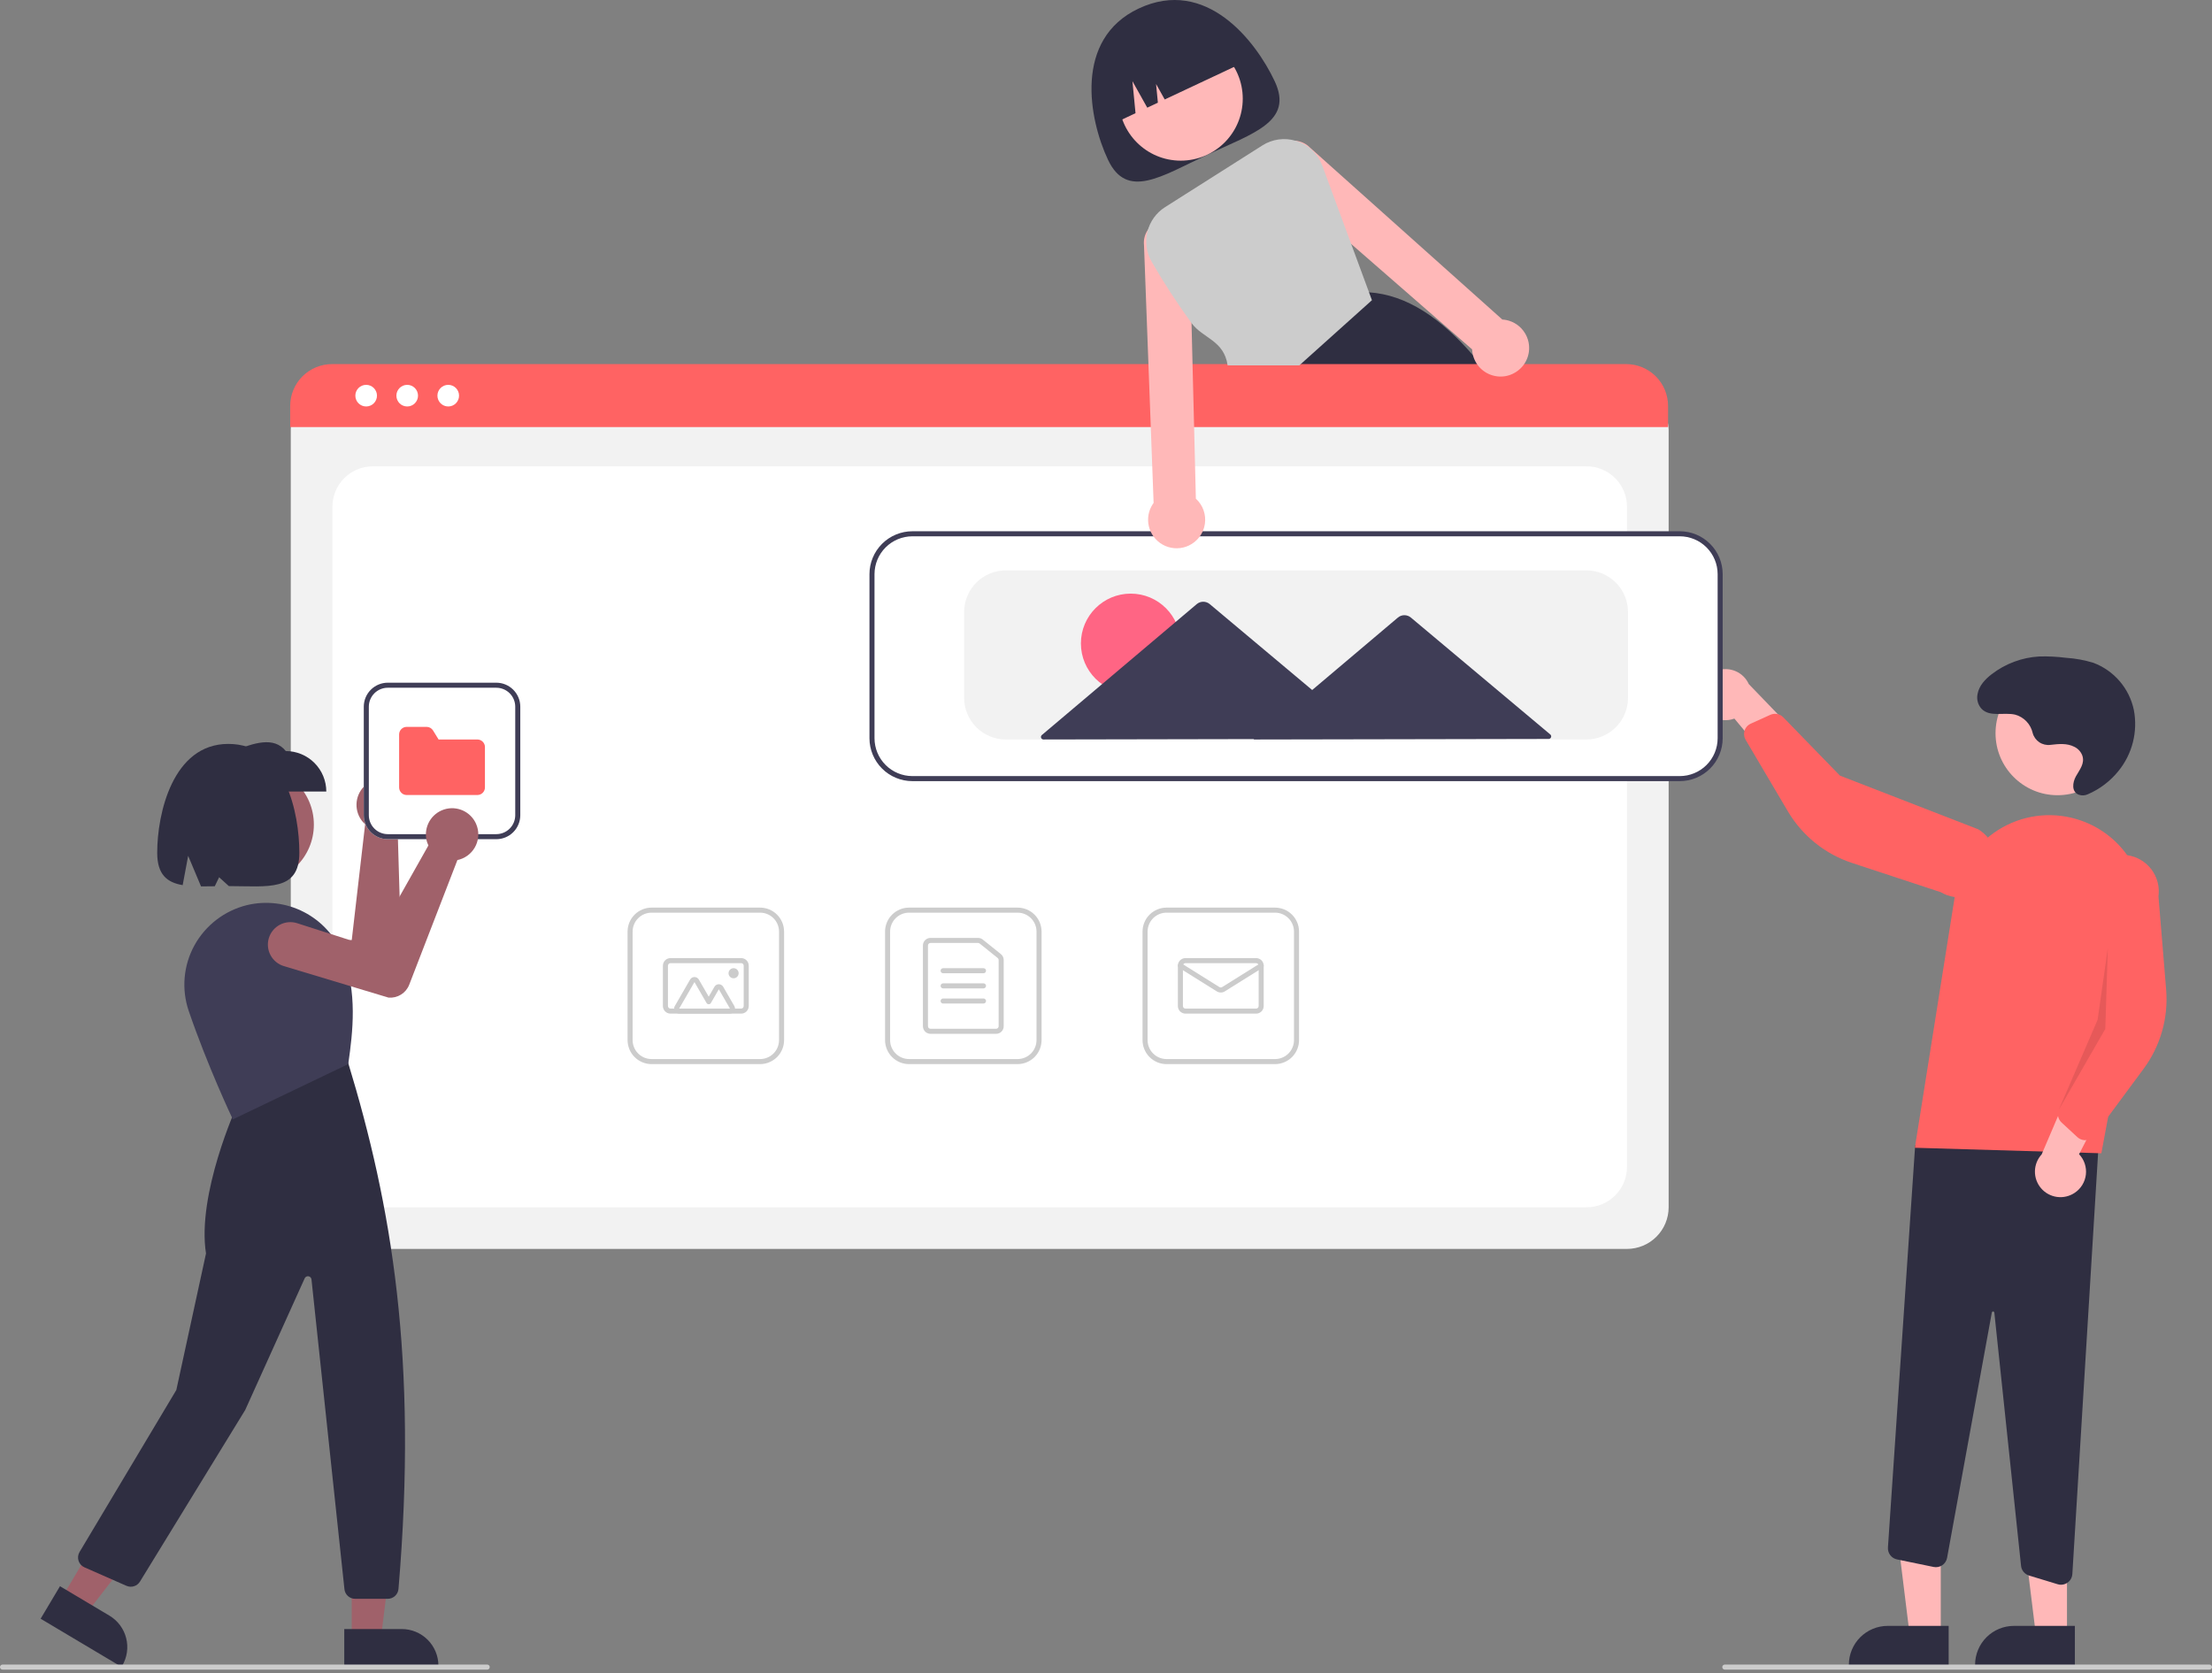 <svg width="460" height="348" viewBox="0 0 460 348" fill="none" xmlns="http://www.w3.org/2000/svg">
<rect x="0" y="0" width="460" height="348" fill="#808080" stroke="none"/>
<g clip-path="url(#clip0_28_2)">
<path d="M265.084 16.9C269.03 25.297 260.669 27.675 251.092 32.176C241.514 36.676 234.347 41.595 230.401 33.198C226.456 24.801 223.254 8.136 236.803 1.769C250.819 -4.817 261.139 8.504 265.084 16.9Z" fill="#2F2E41"/>
<path d="M245.544 33.413C252.665 33.413 258.438 27.641 258.438 20.52C258.438 13.399 252.665 7.627 245.544 7.627C238.423 7.627 232.651 13.399 232.651 20.52C232.651 27.641 238.423 33.413 245.544 33.413Z" fill="#FFB8B8"/>
<path d="M309.42 77.699C308.974 77.117 308.528 76.544 308.076 75.988C307.494 75.263 306.907 74.562 306.318 73.883C299.635 66.171 292.527 61.316 284.7 60.796H284.69L284.574 60.785L268.978 75.988L263.676 81.153L263.791 81.437L266.652 88.561H316.78C314.521 84.812 312.064 81.186 309.42 77.699V77.699Z" fill="#2F2E41"/>
<path d="M231.523 25.711L236.139 23.542L235.496 16.884L238.582 22.394L240.788 21.357L240.413 17.473L242.213 20.687L258.605 12.985C257.065 9.709 254.287 7.178 250.882 5.95C247.477 4.722 243.723 4.897 240.447 6.437L238.072 7.553C234.795 9.093 232.265 11.871 231.037 15.276C229.809 18.681 229.984 22.434 231.523 25.711V25.711Z" fill="#2F2E41"/>
<path d="M338.345 259.746H69.129C66.833 259.743 64.631 258.83 63.008 257.206C61.384 255.582 60.47 253.381 60.468 251.084V89.319C60.47 87.636 61.139 86.023 62.328 84.834C63.518 83.644 65.131 82.975 66.813 82.973H340.551C342.263 82.975 343.903 83.655 345.114 84.866C346.324 86.076 347.005 87.717 347.006 89.428V251.084C347.004 253.381 346.09 255.582 344.467 257.206C342.843 258.83 340.641 259.743 338.345 259.746Z" fill="#F2F2F2"/>
<path d="M77.529 251.084H329.945C332.173 251.084 334.309 250.199 335.885 248.624C337.46 247.049 338.345 244.913 338.345 242.685V105.385C338.345 103.158 337.46 101.021 335.885 99.446C334.309 97.871 332.173 96.986 329.945 96.986H77.529C75.301 96.986 73.165 97.871 71.59 99.446C70.014 101.021 69.129 103.158 69.129 105.385V242.685C69.129 244.913 70.014 247.049 71.59 248.624C73.165 250.199 75.301 251.084 77.529 251.084Z" fill="white"/>
<path d="M346.886 88.823H60.346V84.413C60.349 82.109 61.267 79.901 62.896 78.272C64.526 76.643 66.735 75.727 69.039 75.725H338.193C340.497 75.727 342.706 76.643 344.336 78.272C345.965 79.901 346.882 82.109 346.886 84.413V88.823Z" fill="#FF6363"/>
<path d="M76.145 84.536C77.387 84.536 78.394 83.529 78.394 82.287C78.394 81.046 77.387 80.039 76.145 80.039C74.903 80.039 73.897 81.046 73.897 82.287C73.897 83.529 74.903 84.536 76.145 84.536Z" fill="white"/>
<path d="M84.68 84.536C85.922 84.536 86.929 83.529 86.929 82.287C86.929 81.046 85.922 80.039 84.68 80.039C83.438 80.039 82.432 81.046 82.432 82.287C82.432 83.529 83.438 84.536 84.68 84.536Z" fill="white"/>
<path d="M93.215 84.536C94.457 84.536 95.463 83.529 95.463 82.287C95.463 81.046 94.457 80.039 93.215 80.039C91.973 80.039 90.966 81.046 90.966 82.287C90.966 83.529 91.973 84.536 93.215 84.536Z" fill="white"/>
<path d="M211.613 221.309H189.04C187.718 221.307 186.45 220.781 185.516 219.846C184.581 218.911 184.055 217.644 184.053 216.321V193.749C184.055 192.426 184.581 191.159 185.516 190.224C186.45 189.289 187.718 188.763 189.04 188.762H211.613C212.935 188.763 214.203 189.289 215.138 190.224C216.073 191.159 216.599 192.426 216.6 193.749V216.321C216.599 217.644 216.073 218.911 215.138 219.846C214.203 220.781 212.935 221.307 211.613 221.309V221.309ZM189.04 189.811C187.996 189.813 186.996 190.228 186.258 190.966C185.519 191.704 185.104 192.705 185.103 193.749V216.321C185.104 217.365 185.519 218.366 186.258 219.104C186.996 219.842 187.996 220.257 189.04 220.259H211.613C212.657 220.257 213.658 219.842 214.396 219.104C215.134 218.366 215.549 217.365 215.55 216.321V193.749C215.549 192.705 215.134 191.704 214.396 190.966C213.658 190.228 212.657 189.813 211.613 189.811H189.04Z" fill="#CCCCCC"/>
<path d="M207.151 215.009H193.503C193.085 215.009 192.685 214.843 192.39 214.547C192.094 214.252 191.928 213.852 191.928 213.434V196.636C191.928 196.218 192.094 195.818 192.39 195.523C192.685 195.227 193.085 195.061 193.503 195.061H203.392C203.751 195.061 204.099 195.184 204.379 195.408L208.138 198.429C208.322 198.576 208.47 198.763 208.572 198.975C208.674 199.188 208.727 199.421 208.726 199.656V213.434C208.726 213.852 208.56 214.252 208.264 214.547C207.969 214.843 207.569 215.009 207.151 215.009V215.009ZM193.503 196.111C193.363 196.111 193.23 196.166 193.132 196.265C193.033 196.363 192.978 196.497 192.978 196.636V213.434C192.978 213.573 193.033 213.707 193.132 213.805C193.23 213.904 193.363 213.959 193.503 213.959H207.151C207.29 213.959 207.424 213.904 207.522 213.805C207.621 213.707 207.676 213.573 207.676 213.434V199.656C207.676 199.578 207.659 199.5 207.625 199.429C207.591 199.359 207.542 199.296 207.48 199.247L203.721 196.226C203.628 196.152 203.512 196.111 203.392 196.111H193.503Z" fill="#CCCCCC"/>
<path d="M204.526 202.41H196.127C195.988 202.41 195.854 202.355 195.756 202.257C195.657 202.158 195.602 202.025 195.602 201.885C195.602 201.746 195.657 201.613 195.756 201.514C195.854 201.416 195.988 201.36 196.127 201.36H204.526C204.665 201.36 204.799 201.416 204.897 201.514C204.996 201.613 205.051 201.746 205.051 201.885C205.051 202.025 204.996 202.158 204.897 202.257C204.799 202.355 204.665 202.41 204.526 202.41Z" fill="#CCCCCC"/>
<path d="M204.526 205.56H196.127C195.988 205.56 195.854 205.505 195.756 205.406C195.657 205.308 195.602 205.174 195.602 205.035C195.602 204.896 195.657 204.762 195.756 204.664C195.854 204.565 195.988 204.51 196.127 204.51H204.526C204.665 204.51 204.799 204.565 204.897 204.664C204.996 204.762 205.051 204.896 205.051 205.035C205.051 205.174 204.996 205.308 204.897 205.406C204.799 205.505 204.665 205.56 204.526 205.56Z" fill="#CCCCCC"/>
<path d="M204.526 208.71H196.127C195.988 208.71 195.854 208.654 195.756 208.556C195.657 208.457 195.602 208.324 195.602 208.185C195.602 208.046 195.657 207.912 195.756 207.814C195.854 207.715 195.988 207.66 196.127 207.66H204.526C204.665 207.66 204.799 207.715 204.897 207.814C204.996 207.912 205.051 208.046 205.051 208.185C205.051 208.324 204.996 208.457 204.897 208.556C204.799 208.654 204.665 208.71 204.526 208.71Z" fill="#CCCCCC"/>
<path d="M265.158 221.309H242.585C241.263 221.307 239.995 220.781 239.06 219.846C238.126 218.911 237.6 217.644 237.598 216.321V193.749C237.6 192.426 238.126 191.159 239.06 190.224C239.995 189.289 241.263 188.763 242.585 188.762H265.158C266.48 188.763 267.748 189.289 268.683 190.224C269.618 191.159 270.144 192.426 270.145 193.749V216.321C270.144 217.644 269.618 218.911 268.683 219.846C267.748 220.781 266.48 221.307 265.158 221.309V221.309ZM242.585 189.811C241.541 189.813 240.541 190.228 239.802 190.966C239.064 191.704 238.649 192.705 238.648 193.749V216.321C238.649 217.365 239.064 218.366 239.802 219.104C240.541 219.842 241.541 220.257 242.585 220.259H265.158C266.202 220.257 267.203 219.842 267.941 219.104C268.679 218.366 269.094 217.365 269.095 216.321V193.749C269.094 192.705 268.679 191.704 267.941 190.966C267.203 190.228 266.202 189.813 265.158 189.811H242.585Z" fill="#CCCCCC"/>
<path d="M261.221 210.809H246.523C246.105 210.809 245.705 210.643 245.41 210.348C245.114 210.052 244.948 209.652 244.948 209.235V200.835C244.948 200.418 245.114 200.018 245.41 199.722C245.705 199.427 246.105 199.261 246.523 199.261H261.221C261.639 199.261 262.039 199.427 262.334 199.722C262.63 200.018 262.796 200.418 262.796 200.835V209.235C262.796 209.652 262.63 210.052 262.334 210.348C262.039 210.643 261.639 210.809 261.221 210.809V210.809ZM246.523 200.31C246.383 200.311 246.25 200.366 246.152 200.464C246.053 200.563 245.998 200.696 245.998 200.835V209.235C245.998 209.374 246.053 209.507 246.152 209.606C246.25 209.704 246.383 209.759 246.523 209.76H261.221C261.36 209.759 261.494 209.704 261.592 209.606C261.691 209.507 261.746 209.374 261.746 209.235V200.835C261.746 200.696 261.691 200.563 261.592 200.464C261.494 200.366 261.36 200.311 261.221 200.31H246.523Z" fill="#CCCCCC"/>
<path d="M253.872 206.42C253.577 206.42 253.288 206.338 253.037 206.182L245.194 201.281C245.076 201.207 244.993 201.089 244.962 200.953C244.93 200.818 244.954 200.676 245.028 200.558C245.102 200.44 245.219 200.356 245.355 200.324C245.49 200.293 245.633 200.317 245.751 200.39L253.594 205.292C253.677 205.344 253.774 205.371 253.872 205.371C253.97 205.371 254.067 205.344 254.15 205.292L261.993 200.39C262.111 200.317 262.253 200.293 262.389 200.324C262.524 200.356 262.642 200.44 262.715 200.558C262.789 200.676 262.813 200.818 262.782 200.953C262.751 201.089 262.667 201.207 262.549 201.281L254.707 206.182C254.456 206.338 254.167 206.42 253.872 206.42V206.42Z" fill="#CCCCCC"/>
<path d="M158.068 221.309H135.495C134.173 221.307 132.906 220.781 131.971 219.846C131.036 218.911 130.51 217.644 130.508 216.321V193.749C130.51 192.426 131.036 191.159 131.971 190.224C132.906 189.289 134.173 188.763 135.495 188.762H158.068C159.39 188.763 160.658 189.289 161.593 190.224C162.528 191.159 163.054 192.426 163.055 193.749V216.321C163.054 217.644 162.528 218.911 161.593 219.846C160.658 220.781 159.39 221.307 158.068 221.309V221.309ZM135.495 189.811C134.452 189.813 133.451 190.228 132.713 190.966C131.975 191.704 131.559 192.705 131.558 193.749V216.321C131.559 217.365 131.975 218.366 132.713 219.104C133.451 219.842 134.452 220.257 135.495 220.259H158.068C159.112 220.257 160.113 219.842 160.851 219.104C161.589 218.366 162.004 217.365 162.005 216.321V193.749C162.004 192.705 161.589 191.704 160.851 190.966C160.113 190.228 159.112 189.813 158.068 189.811H135.495Z" fill="#CCCCCC"/>
<path d="M154.131 210.809H139.432C139.015 210.809 138.614 210.643 138.319 210.348C138.024 210.052 137.858 209.652 137.857 209.235V200.835C137.858 200.418 138.024 200.018 138.319 199.722C138.614 199.427 139.015 199.261 139.432 199.261H154.131C154.548 199.261 154.949 199.427 155.244 199.722C155.539 200.018 155.705 200.418 155.706 200.835V209.235C155.705 209.652 155.539 210.052 155.244 210.348C154.949 210.643 154.548 210.809 154.131 210.809V210.809ZM139.432 200.31C139.293 200.311 139.16 200.366 139.061 200.464C138.963 200.563 138.907 200.696 138.907 200.835V209.235C138.907 209.374 138.963 209.507 139.061 209.606C139.16 209.704 139.293 209.759 139.432 209.76H154.131C154.27 209.759 154.404 209.704 154.502 209.606C154.6 209.507 154.656 209.374 154.656 209.235V200.835C154.656 200.696 154.6 200.563 154.502 200.464C154.404 200.366 154.27 200.311 154.131 200.31H139.432Z" fill="#CCCCCC"/>
<path d="M151.801 210.809H141.237C141.053 210.81 140.872 210.761 140.712 210.669C140.552 210.577 140.42 210.444 140.328 210.285C140.235 210.125 140.187 209.944 140.187 209.76C140.187 209.575 140.236 209.394 140.328 209.235L143.51 203.723C143.602 203.563 143.735 203.43 143.894 203.338C144.054 203.246 144.235 203.198 144.419 203.198C144.603 203.198 144.785 203.246 144.944 203.338C145.104 203.43 145.236 203.563 145.328 203.723L147.384 207.282L148.574 205.22C148.666 205.06 148.799 204.928 148.959 204.836C149.118 204.744 149.299 204.695 149.484 204.695C149.668 204.695 149.849 204.744 150.009 204.836C150.168 204.928 150.301 205.06 150.393 205.22L152.711 209.235C152.803 209.394 152.851 209.575 152.851 209.76C152.851 209.944 152.803 210.125 152.71 210.285C152.618 210.444 152.486 210.577 152.326 210.669C152.166 210.761 151.985 210.81 151.801 210.809H151.801ZM151.801 209.76L149.483 205.745L147.838 208.595C147.792 208.675 147.726 208.741 147.646 208.787C147.566 208.833 147.476 208.857 147.384 208.857V208.857C147.292 208.857 147.201 208.833 147.121 208.787C147.041 208.741 146.975 208.675 146.929 208.595L144.419 204.248L141.237 209.76H151.801Z" fill="#CCCCCC"/>
<path d="M152.556 203.46C153.136 203.46 153.606 202.99 153.606 202.41C153.606 201.83 153.136 201.36 152.556 201.36C151.976 201.36 151.506 201.83 151.506 202.41C151.506 202.99 151.976 203.46 152.556 203.46Z" fill="#CCCCCC"/>
<path d="M403.596 340.247L397.16 340.247L394.098 315.423L403.597 315.423L403.596 340.247Z" fill="#FFB8B8"/>
<path d="M405.237 346.486L384.485 346.485V346.222C384.485 345.162 384.694 344.111 385.1 343.131C385.506 342.151 386.101 341.261 386.851 340.511C387.601 339.761 388.492 339.166 389.471 338.76C390.451 338.354 391.502 338.145 392.562 338.145H392.563L405.237 338.146L405.237 346.486Z" fill="#2F2E41"/>
<path d="M429.843 340.247L423.407 340.247L420.346 315.423L429.844 315.423L429.843 340.247Z" fill="#FFB8B8"/>
<path d="M431.484 346.486L410.733 346.485V346.222C410.733 345.162 410.942 344.111 411.348 343.131C411.754 342.151 412.349 341.261 413.099 340.511C413.849 339.761 414.739 339.166 415.719 338.76C416.699 338.354 417.749 338.145 418.81 338.145H418.811L431.485 338.146L431.484 346.486Z" fill="#2F2E41"/>
<path d="M427.914 329.486L421.954 327.673C421.509 327.538 421.115 327.275 420.819 326.917C420.523 326.559 420.34 326.122 420.292 325.661L414.735 272.994C414.73 272.93 414.702 272.871 414.655 272.827C414.609 272.784 414.547 272.759 414.483 272.759C414.42 272.753 414.356 272.772 414.306 272.812C414.256 272.852 414.223 272.911 414.215 272.974L404.907 323.999C404.851 324.309 404.733 324.604 404.561 324.867C404.389 325.131 404.166 325.357 403.905 325.533C403.644 325.709 403.351 325.831 403.042 325.892C402.733 325.953 402.415 325.952 402.107 325.889L394.489 324.319C393.931 324.203 393.433 323.888 393.087 323.434C392.742 322.979 392.572 322.415 392.609 321.846L398.271 238.215L436.665 234.072L430.959 327.37C430.923 327.969 430.659 328.533 430.221 328.945C429.784 329.357 429.206 329.587 428.605 329.589C428.371 329.589 428.138 329.554 427.914 329.486V329.486Z" fill="#2F2E41"/>
<path d="M427.878 165.385C434.999 165.385 440.771 159.612 440.771 152.492C440.771 145.371 434.999 139.598 427.878 139.598C420.757 139.598 414.984 145.371 414.984 152.492C414.984 159.612 420.757 165.385 427.878 165.385Z" fill="#FFB8B8"/>
<path d="M398.211 238.706L406.536 186.289C406.979 183.502 408.01 180.841 409.561 178.484C411.112 176.126 413.147 174.126 415.531 172.616C417.915 171.107 420.593 170.122 423.388 169.728C426.182 169.334 429.028 169.539 431.737 170.331V170.331C436.473 171.7 440.528 174.786 443.11 178.986C445.692 183.185 446.616 188.197 445.701 193.041L436.991 239.852L398.211 238.706Z" fill="#FF6363"/>
<path d="M431.437 248.084C432.081 247.659 432.624 247.098 433.027 246.44C433.431 245.782 433.685 245.044 433.773 244.277C433.86 243.511 433.778 242.734 433.533 242.002C433.288 241.271 432.886 240.602 432.354 240.042L440.961 223.374L431.268 224.409L424.58 240.078C423.7 241.034 423.201 242.279 423.177 243.578C423.154 244.877 423.607 246.14 424.452 247.127C425.298 248.114 426.475 248.756 427.763 248.933C429.05 249.109 430.357 248.807 431.437 248.084V248.084Z" fill="#FFB8B8"/>
<path d="M433.28 237.102C432.804 237.035 432.359 236.824 432.006 236.498L428.713 233.455C428.357 233.125 428.112 232.693 428.009 232.219C427.906 231.744 427.952 231.25 428.14 230.802L434.721 215.201L433.788 184.376C433.922 183.385 434.25 182.431 434.754 181.567C435.257 180.703 435.926 179.946 436.722 179.341C437.518 178.736 438.425 178.293 439.392 178.038C440.359 177.784 441.367 177.723 442.357 177.858C443.348 177.993 444.303 178.322 445.166 178.826C446.03 179.33 446.785 180 447.39 180.796C447.995 181.593 448.436 182.5 448.69 183.468C448.944 184.435 449.004 185.443 448.868 186.433L450.464 205.81C450.95 211.692 449.282 217.549 445.773 222.292L435.509 236.168C435.311 236.435 435.06 236.657 434.771 236.82C434.482 236.983 434.162 237.084 433.831 237.115C433.648 237.132 433.463 237.128 433.28 237.102V237.102Z" fill="#FF6363"/>
<path d="M353.629 145.467C353.769 146.226 354.074 146.944 354.523 147.572C354.971 148.201 355.552 148.723 356.224 149.102C356.896 149.482 357.643 149.709 358.412 149.769C359.182 149.828 359.955 149.718 360.677 149.447L372.67 163.872L375.497 154.542L363.675 142.275C363.138 141.091 362.186 140.146 360.999 139.618C359.812 139.09 358.472 139.015 357.234 139.409C355.996 139.802 354.945 140.636 354.28 141.753C353.616 142.869 353.384 144.191 353.629 145.467V145.467Z" fill="#FFB8B8"/>
<path d="M363.023 151.446C363.271 151.034 363.638 150.707 364.076 150.508L368.162 148.662C368.605 148.463 369.098 148.405 369.575 148.496C370.052 148.587 370.49 148.822 370.829 149.169L382.629 161.312L411.378 172.471C412.239 172.981 412.99 173.655 413.59 174.456C414.189 175.256 414.625 176.167 414.872 177.136C415.12 178.105 415.174 179.113 415.031 180.103C414.888 181.093 414.552 182.045 414.041 182.905C413.53 183.765 412.855 184.515 412.054 185.114C411.253 185.713 410.342 186.147 409.372 186.394C408.403 186.64 407.395 186.693 406.405 186.549C405.415 186.405 404.464 186.068 403.604 185.556L385.138 179.471C379.533 177.625 374.79 173.806 371.79 168.724L363.014 153.862C362.846 153.577 362.739 153.258 362.702 152.929C362.664 152.599 362.696 152.265 362.796 151.949C362.852 151.773 362.928 151.604 363.023 151.446V151.446Z" fill="#FF6363"/>
<path opacity="0.1" d="M438.335 197.199L437.81 213.997L428.14 230.802L436.214 212.075L438.335 197.199Z" fill="black"/>
<path d="M426.4 154.915C425.591 155.02 424.77 154.828 424.091 154.374C423.413 153.92 422.922 153.235 422.71 152.446C422.505 151.538 422.058 150.703 421.415 150.031C420.772 149.358 419.958 148.873 419.061 148.628C416.696 148.087 413.805 149.201 412.072 147.409C411.701 147 411.432 146.508 411.289 145.975C411.145 145.442 411.13 144.882 411.245 144.342C411.564 142.6 412.81 141.285 414.165 140.233C417.018 138.029 420.47 136.739 424.069 136.531C425.932 136.478 427.796 136.57 429.645 136.809C431.58 136.931 433.494 137.281 435.347 137.851C437.459 138.648 439.336 139.964 440.804 141.678C442.272 143.392 443.284 145.448 443.748 147.657C444.171 149.873 444.106 152.154 443.557 154.342C443.008 156.53 441.988 158.572 440.568 160.325C438.868 162.441 436.677 164.11 434.184 165.185C433.59 165.465 432.91 165.5 432.291 165.281C430.739 164.664 430.992 162.741 431.7 161.458C432.458 160.085 433.623 158.756 433.014 157.086C432.709 156.311 432.123 155.68 431.372 155.319C429.829 154.532 428.103 154.718 426.444 154.91L426.4 154.915Z" fill="#2F2E41"/>
<path d="M349.32 162.196H189.735C187.439 162.193 185.237 161.28 183.613 159.656C181.989 158.032 181.076 155.83 181.073 153.534V119.412C181.076 117.116 181.989 114.914 183.613 113.29C185.237 111.666 187.439 110.753 189.735 110.75H349.32C351.617 110.753 353.818 111.666 355.442 113.29C357.066 114.914 357.979 117.116 357.982 119.412V153.534C357.979 155.83 357.066 158.032 355.442 159.656C353.818 161.28 351.617 162.193 349.32 162.196V162.196Z" fill="white"/>
<path d="M349.32 162.458H189.735C187.369 162.455 185.1 161.514 183.427 159.841C181.754 158.168 180.813 155.9 180.811 153.534V119.412C180.813 117.046 181.754 114.778 183.427 113.105C185.1 111.432 187.369 110.491 189.735 110.488H349.32C351.686 110.491 353.954 111.432 355.627 113.105C357.3 114.778 358.241 117.046 358.244 119.412V153.534C358.241 155.9 357.3 158.168 355.627 159.841C353.954 161.514 351.686 162.455 349.32 162.458ZM189.735 111.538C187.647 111.54 185.646 112.371 184.169 113.847C182.693 115.323 181.863 117.324 181.86 119.412V153.534C181.863 155.622 182.693 157.623 184.169 159.099C185.646 160.576 187.647 161.406 189.735 161.408H349.32C351.408 161.406 353.409 160.576 354.885 159.099C356.361 157.623 357.192 155.622 357.194 153.534V119.412C357.192 117.324 356.361 115.323 354.885 113.847C353.409 112.371 351.408 111.54 349.32 111.538H189.735Z" fill="#3F3D56"/>
<path d="M329.897 153.796H209.158C206.861 153.794 204.66 152.88 203.036 151.257C201.412 149.633 200.499 147.431 200.496 145.135V127.286C200.499 124.99 201.412 122.788 203.036 121.165C204.66 119.541 206.861 118.627 209.158 118.625H329.897C332.193 118.627 334.395 119.541 336.018 121.165C337.642 122.788 338.556 124.99 338.558 127.286V145.135C338.556 147.431 337.642 149.633 336.018 151.257C334.395 152.88 332.193 153.794 329.897 153.796V153.796Z" fill="#F2F2F2"/>
<path d="M235.14 144.176C240.861 144.176 245.499 139.539 245.499 133.818C245.499 128.097 240.861 123.459 235.14 123.459C229.419 123.459 224.782 128.097 224.782 133.818C224.782 139.539 229.419 144.176 235.14 144.176Z" fill="#FF6584"/>
<path d="M322.394 152.751L307.773 140.488L293.404 128.437C293.025 128.119 292.545 127.946 292.05 127.947C291.556 127.947 291.077 128.123 290.699 128.443L276.377 140.549L272.878 143.506L267.603 139.082L251.573 125.638C251.194 125.32 250.714 125.146 250.22 125.147C249.725 125.148 249.246 125.323 248.868 125.643L232.89 139.149L216.66 152.868C216.578 152.937 216.519 153.03 216.491 153.135C216.464 153.239 216.469 153.349 216.506 153.45C216.543 153.551 216.61 153.638 216.699 153.7C216.787 153.761 216.892 153.794 217 153.794L250.275 153.73L260.807 153.709L260.704 153.796L292.1 153.736L322.058 153.678C322.165 153.678 322.27 153.645 322.358 153.583C322.447 153.521 322.513 153.434 322.55 153.332C322.587 153.231 322.592 153.121 322.564 153.017C322.536 152.913 322.476 152.82 322.394 152.751Z" fill="#3F3D56"/>
<path d="M459.475 347.241H358.684C358.545 347.241 358.411 347.186 358.313 347.087C358.214 346.989 358.159 346.855 358.159 346.716C358.159 346.577 358.214 346.443 358.313 346.345C358.411 346.246 358.545 346.191 358.684 346.191H459.475C459.614 346.191 459.748 346.246 459.846 346.345C459.944 346.443 460 346.577 460 346.716C460 346.855 459.944 346.989 459.846 347.087C459.748 347.186 459.614 347.241 459.475 347.241Z" fill="#CCCCCC"/>
<path d="M317.1 69.248C316.681 68.566 316.127 67.977 315.473 67.517C314.818 67.057 314.077 66.735 313.294 66.57C313.007 66.51 312.716 66.473 312.423 66.46L272.427 30.7C271.641 29.893 270.593 29.392 269.471 29.288C269.25 29.263 269.027 29.256 268.805 29.267C267.882 29.309 266.991 29.619 266.242 30.159C265.492 30.699 264.916 31.446 264.584 32.308C264.253 33.17 264.179 34.11 264.373 35.013C264.567 35.916 265.02 36.743 265.676 37.394L280.989 50.743L306.134 72.66C306.155 73.073 306.216 73.482 306.318 73.883C306.619 75.043 307.265 76.085 308.172 76.87C309.078 77.655 310.202 78.145 311.394 78.277C312.481 78.404 313.582 78.222 314.57 77.752C315.354 77.385 316.048 76.853 316.607 76.193C316.664 76.124 316.717 76.061 316.77 75.988C317.504 75.031 317.929 73.874 317.988 72.669C318.047 71.465 317.737 70.271 317.1 69.248H317.1Z" fill="#FFB8B8"/>
<path d="M248.689 103.711L248.316 88.561L248.001 75.988L247.786 67.19L247.36 50.04C247.276 49.121 246.927 48.248 246.354 47.525C245.782 46.802 245.011 46.261 244.137 45.969C243.262 45.677 242.321 45.645 241.429 45.879C240.537 46.112 239.733 46.6 239.113 47.284C238.968 47.44 238.836 47.608 238.72 47.788C238.073 48.713 237.783 49.841 237.901 50.964L238.835 75.988L239.303 88.561L239.901 104.598C239.728 104.833 239.572 105.081 239.434 105.338C239.06 106.046 238.835 106.822 238.771 107.62C238.707 108.418 238.806 109.22 239.061 109.979C239.328 110.774 239.76 111.504 240.329 112.12C240.898 112.736 241.592 113.225 242.363 113.553C243.135 113.882 243.968 114.044 244.806 114.028C245.645 114.011 246.471 113.818 247.229 113.459C248.11 113.042 248.875 112.415 249.456 111.633C250.037 110.851 250.416 109.938 250.56 108.974C250.705 108.011 250.609 107.026 250.283 106.108C249.956 105.19 249.409 104.367 248.689 103.711H248.689Z" fill="#FFB8B8"/>
<path d="M284.7 60.796L280.989 50.743L274.983 34.459C274.55 33.274 273.855 32.202 272.951 31.323C272.047 30.443 270.956 29.778 269.76 29.378C269.666 29.346 269.566 29.314 269.471 29.288C268.313 28.936 267.091 28.84 265.892 29.005C264.692 29.17 263.542 29.592 262.521 30.244L242.295 43.073C240.442 44.246 239.118 46.092 238.602 48.223C238.086 50.353 238.418 52.601 239.528 54.491C242.058 58.865 244.814 63.104 247.786 67.19C250.143 70.397 254.531 70.738 255.293 75.988H270.206L285.304 62.434L284.7 60.796Z" fill="#CCCCCC"/>
<path d="M53.106 183.656C59.824 183.656 65.27 178.21 65.27 171.492C65.27 164.774 59.824 159.328 53.106 159.328C46.388 159.328 40.942 164.774 40.942 171.492C40.942 178.21 46.388 183.656 53.106 183.656Z" fill="#A0616A"/>
<path d="M82.969 163.119C83.089 163.215 83.205 163.316 83.318 163.423C83.877 163.949 84.318 164.588 84.613 165.296C84.908 166.005 85.049 166.768 85.029 167.536C85.008 168.303 84.825 169.058 84.493 169.749C84.16 170.441 83.685 171.055 83.099 171.551C82.962 171.666 82.82 171.773 82.672 171.873L83.495 199.666C83.519 200.576 83.248 201.469 82.724 202.213C82.199 202.957 81.449 203.512 80.584 203.796L80.534 203.807L57.967 206.21C57.353 206.275 56.733 206.218 56.142 206.043C55.55 205.867 55 205.575 54.521 205.186C54.043 204.796 53.647 204.315 53.356 203.771C53.064 203.227 52.883 202.631 52.824 202.017C52.764 201.403 52.827 200.783 53.008 200.193C53.189 199.604 53.485 199.055 53.879 198.581C54.273 198.106 54.758 197.714 55.304 197.428C55.851 197.141 56.448 196.966 57.063 196.912L73.15 195.495L75.932 171.425C75.75 171.264 75.579 171.091 75.422 170.906C74.549 169.873 74.092 168.554 74.138 167.203C74.184 165.852 74.731 164.567 75.671 163.596C76.612 162.626 77.88 162.04 79.228 161.952C80.577 161.863 81.91 162.28 82.969 163.119H82.969Z" fill="#A0616A"/>
<path d="M73.14 340.785H79.212L82.101 317.365H73.139L73.14 340.785Z" fill="#A0616A"/>
<path d="M71.592 338.802L83.549 338.802H83.55C84.55 338.802 85.541 338.999 86.466 339.382C87.39 339.765 88.23 340.326 88.938 341.034C89.646 341.741 90.207 342.581 90.59 343.506C90.973 344.43 91.17 345.421 91.17 346.422V346.67L71.592 346.67L71.592 338.802Z" fill="#2F2E41"/>
<path d="M12.791 332.39L18.008 335.496L32.472 316.851L24.772 312.267L12.791 332.39Z" fill="#A0616A"/>
<path d="M12.474 329.894L22.748 336.011L22.749 336.012C23.609 336.524 24.359 337.2 24.958 338.002C25.556 338.804 25.991 339.716 26.237 340.686C26.483 341.656 26.535 342.665 26.391 343.655C26.247 344.646 25.91 345.598 25.398 346.458L25.271 346.67L8.449 336.655L12.474 329.894Z" fill="#2F2E41"/>
<path d="M80.645 332.513H73.846C73.295 332.514 72.764 332.311 72.355 331.942C71.945 331.574 71.687 331.067 71.63 330.52L64.775 266.089C64.758 265.926 64.688 265.774 64.576 265.656C64.463 265.538 64.315 265.46 64.154 265.434C63.993 265.408 63.828 265.436 63.685 265.513C63.541 265.59 63.427 265.713 63.36 265.861L50.994 293.242L29.102 328.94C28.818 329.398 28.38 329.738 27.866 329.899C27.352 330.059 26.798 330.029 26.304 329.815L17.558 325.967C17.269 325.839 17.011 325.652 16.799 325.417C16.588 325.182 16.429 324.905 16.333 324.604C16.237 324.303 16.206 323.985 16.242 323.671C16.278 323.357 16.381 323.055 16.543 322.783L36.668 289.086L42.84 260.694C40.899 248.381 49.221 230.075 49.305 229.891L49.347 229.802L72.27 220.842L72.385 220.983C81.425 250.65 86.934 282.577 82.866 330.471C82.816 331.027 82.561 331.544 82.15 331.921C81.739 332.299 81.203 332.51 80.645 332.513V332.513Z" fill="#2F2E41"/>
<path d="M48.423 232.802L48.316 232.578C48.265 232.47 43.168 221.72 39.239 210.23C38.484 208.008 38.198 205.653 38.401 203.315C38.603 200.977 39.288 198.707 40.414 196.647C41.554 194.567 43.114 192.746 44.995 191.3C46.875 189.853 49.036 188.814 51.34 188.246V188.246C55.339 187.287 59.549 187.797 63.203 189.683C66.858 191.569 69.714 194.704 71.25 198.519C74.367 206.313 73.373 214.632 72.438 221.175L72.42 221.306L72.301 221.363L48.423 232.802Z" fill="#3F3D56"/>
<path d="M67.855 164.621H48.54V156.202C52.779 154.518 56.928 153.085 59.436 156.202C61.669 156.202 63.81 157.089 65.389 158.668C66.968 160.247 67.855 162.388 67.855 164.621V164.621Z" fill="#2F2E41"/>
<path d="M47.471 154.716C35.924 154.716 32.692 169.19 32.692 177.355C32.692 181.908 34.751 183.537 37.987 184.088L39.13 177.993L41.807 184.351C42.716 184.355 43.671 184.337 44.661 184.319L45.569 182.45L47.592 184.286C55.698 184.298 62.249 185.479 62.249 177.355C62.249 169.19 59.415 154.716 47.471 154.716Z" fill="#2F2E41"/>
<path d="M101.316 347.241H0.525C0.386 347.241 0.252 347.186 0.154 347.087C0.055 346.989 0 346.855 0 346.716C0 346.577 0.055 346.443 0.154 346.345C0.252 346.246 0.386 346.191 0.525 346.191H101.316C101.455 346.191 101.588 346.246 101.687 346.345C101.785 346.443 101.841 346.577 101.841 346.716C101.841 346.855 101.785 346.989 101.687 347.087C101.588 347.186 101.455 347.241 101.316 347.241Z" fill="#CCCCCC"/>
<path d="M103.211 174.532H80.638C79.316 174.531 78.048 174.005 77.113 173.07C76.178 172.135 75.652 170.867 75.651 169.545V146.972C75.652 145.65 76.178 144.382 77.113 143.447C78.048 142.512 79.316 141.987 80.638 141.985H103.211C104.533 141.987 105.801 142.512 106.736 143.447C107.67 144.382 108.196 145.65 108.198 146.972V169.545C108.196 170.867 107.67 172.135 106.736 173.07C105.801 174.005 104.533 174.531 103.211 174.532V174.532Z" fill="white"/>
<path d="M103.211 174.532H80.638C79.316 174.531 78.048 174.005 77.113 173.07C76.178 172.135 75.652 170.867 75.651 169.545V146.972C75.652 145.65 76.178 144.382 77.113 143.447C78.048 142.512 79.316 141.987 80.638 141.985H103.211C104.533 141.987 105.801 142.512 106.736 143.447C107.67 144.382 108.196 145.65 108.198 146.972V169.545C108.196 170.867 107.67 172.135 106.736 173.07C105.801 174.005 104.533 174.531 103.211 174.532V174.532ZM80.638 143.035C79.594 143.036 78.593 143.451 77.855 144.189C77.117 144.928 76.702 145.928 76.701 146.972V169.545C76.702 170.589 77.117 171.59 77.855 172.328C78.593 173.066 79.594 173.481 80.638 173.482H103.211C104.255 173.481 105.255 173.066 105.994 172.328C106.732 171.59 107.147 170.589 107.148 169.545V146.972C107.147 145.928 106.732 144.928 105.994 144.189C105.255 143.451 104.255 143.036 103.211 143.035H80.638Z" fill="#3F3D56"/>
<path d="M99.273 165.345H84.575C84.157 165.345 83.757 165.179 83.462 164.884C83.166 164.588 83.001 164.188 83 163.771V152.747C83.001 152.329 83.166 151.929 83.462 151.633C83.757 151.338 84.157 151.172 84.575 151.172H88.713C88.982 151.171 89.247 151.239 89.482 151.37C89.717 151.502 89.914 151.691 90.054 151.921L91.208 153.796H99.273C99.691 153.797 100.091 153.963 100.387 154.258C100.682 154.553 100.848 154.954 100.848 155.371V163.771C100.848 164.188 100.682 164.588 100.387 164.884C100.091 165.179 99.691 165.345 99.273 165.345V165.345Z" fill="#FF6363"/>
<path d="M98.795 170.915C98.869 171.049 98.937 171.187 98.999 171.33C99.31 172.032 99.469 172.791 99.465 173.559C99.462 174.327 99.296 175.085 98.98 175.784C98.663 176.483 98.202 177.108 97.627 177.617C97.052 178.125 96.376 178.507 95.643 178.736C95.472 178.789 95.299 178.832 95.124 178.867L85.098 204.802C84.767 205.65 84.171 206.368 83.399 206.85C82.627 207.332 81.72 207.553 80.813 207.479L80.762 207.469L59.031 200.927C58.44 200.749 57.891 200.456 57.414 200.064C56.937 199.673 56.542 199.191 56.253 198.646C55.963 198.101 55.785 197.504 55.727 196.89C55.669 196.275 55.734 195.656 55.917 195.067C56.101 194.477 56.399 193.93 56.795 193.457C57.191 192.984 57.676 192.594 58.224 192.309C58.771 192.025 59.37 191.851 59.985 191.799C60.599 191.747 61.219 191.818 61.806 192.007L77.182 196.943L89.086 175.839C88.981 175.62 88.891 175.394 88.818 175.162C88.414 173.872 88.505 172.479 89.072 171.252C89.638 170.025 90.641 169.052 91.884 168.523C93.128 167.993 94.523 167.945 95.801 168.387C97.078 168.829 98.145 169.73 98.795 170.915H98.795Z" fill="#A0616A"/>
</g>
<defs>
<clipPath id="clip0_28_2">
<rect width="460" height="347.241" fill="white"/>
</clipPath>
</defs>
</svg>
